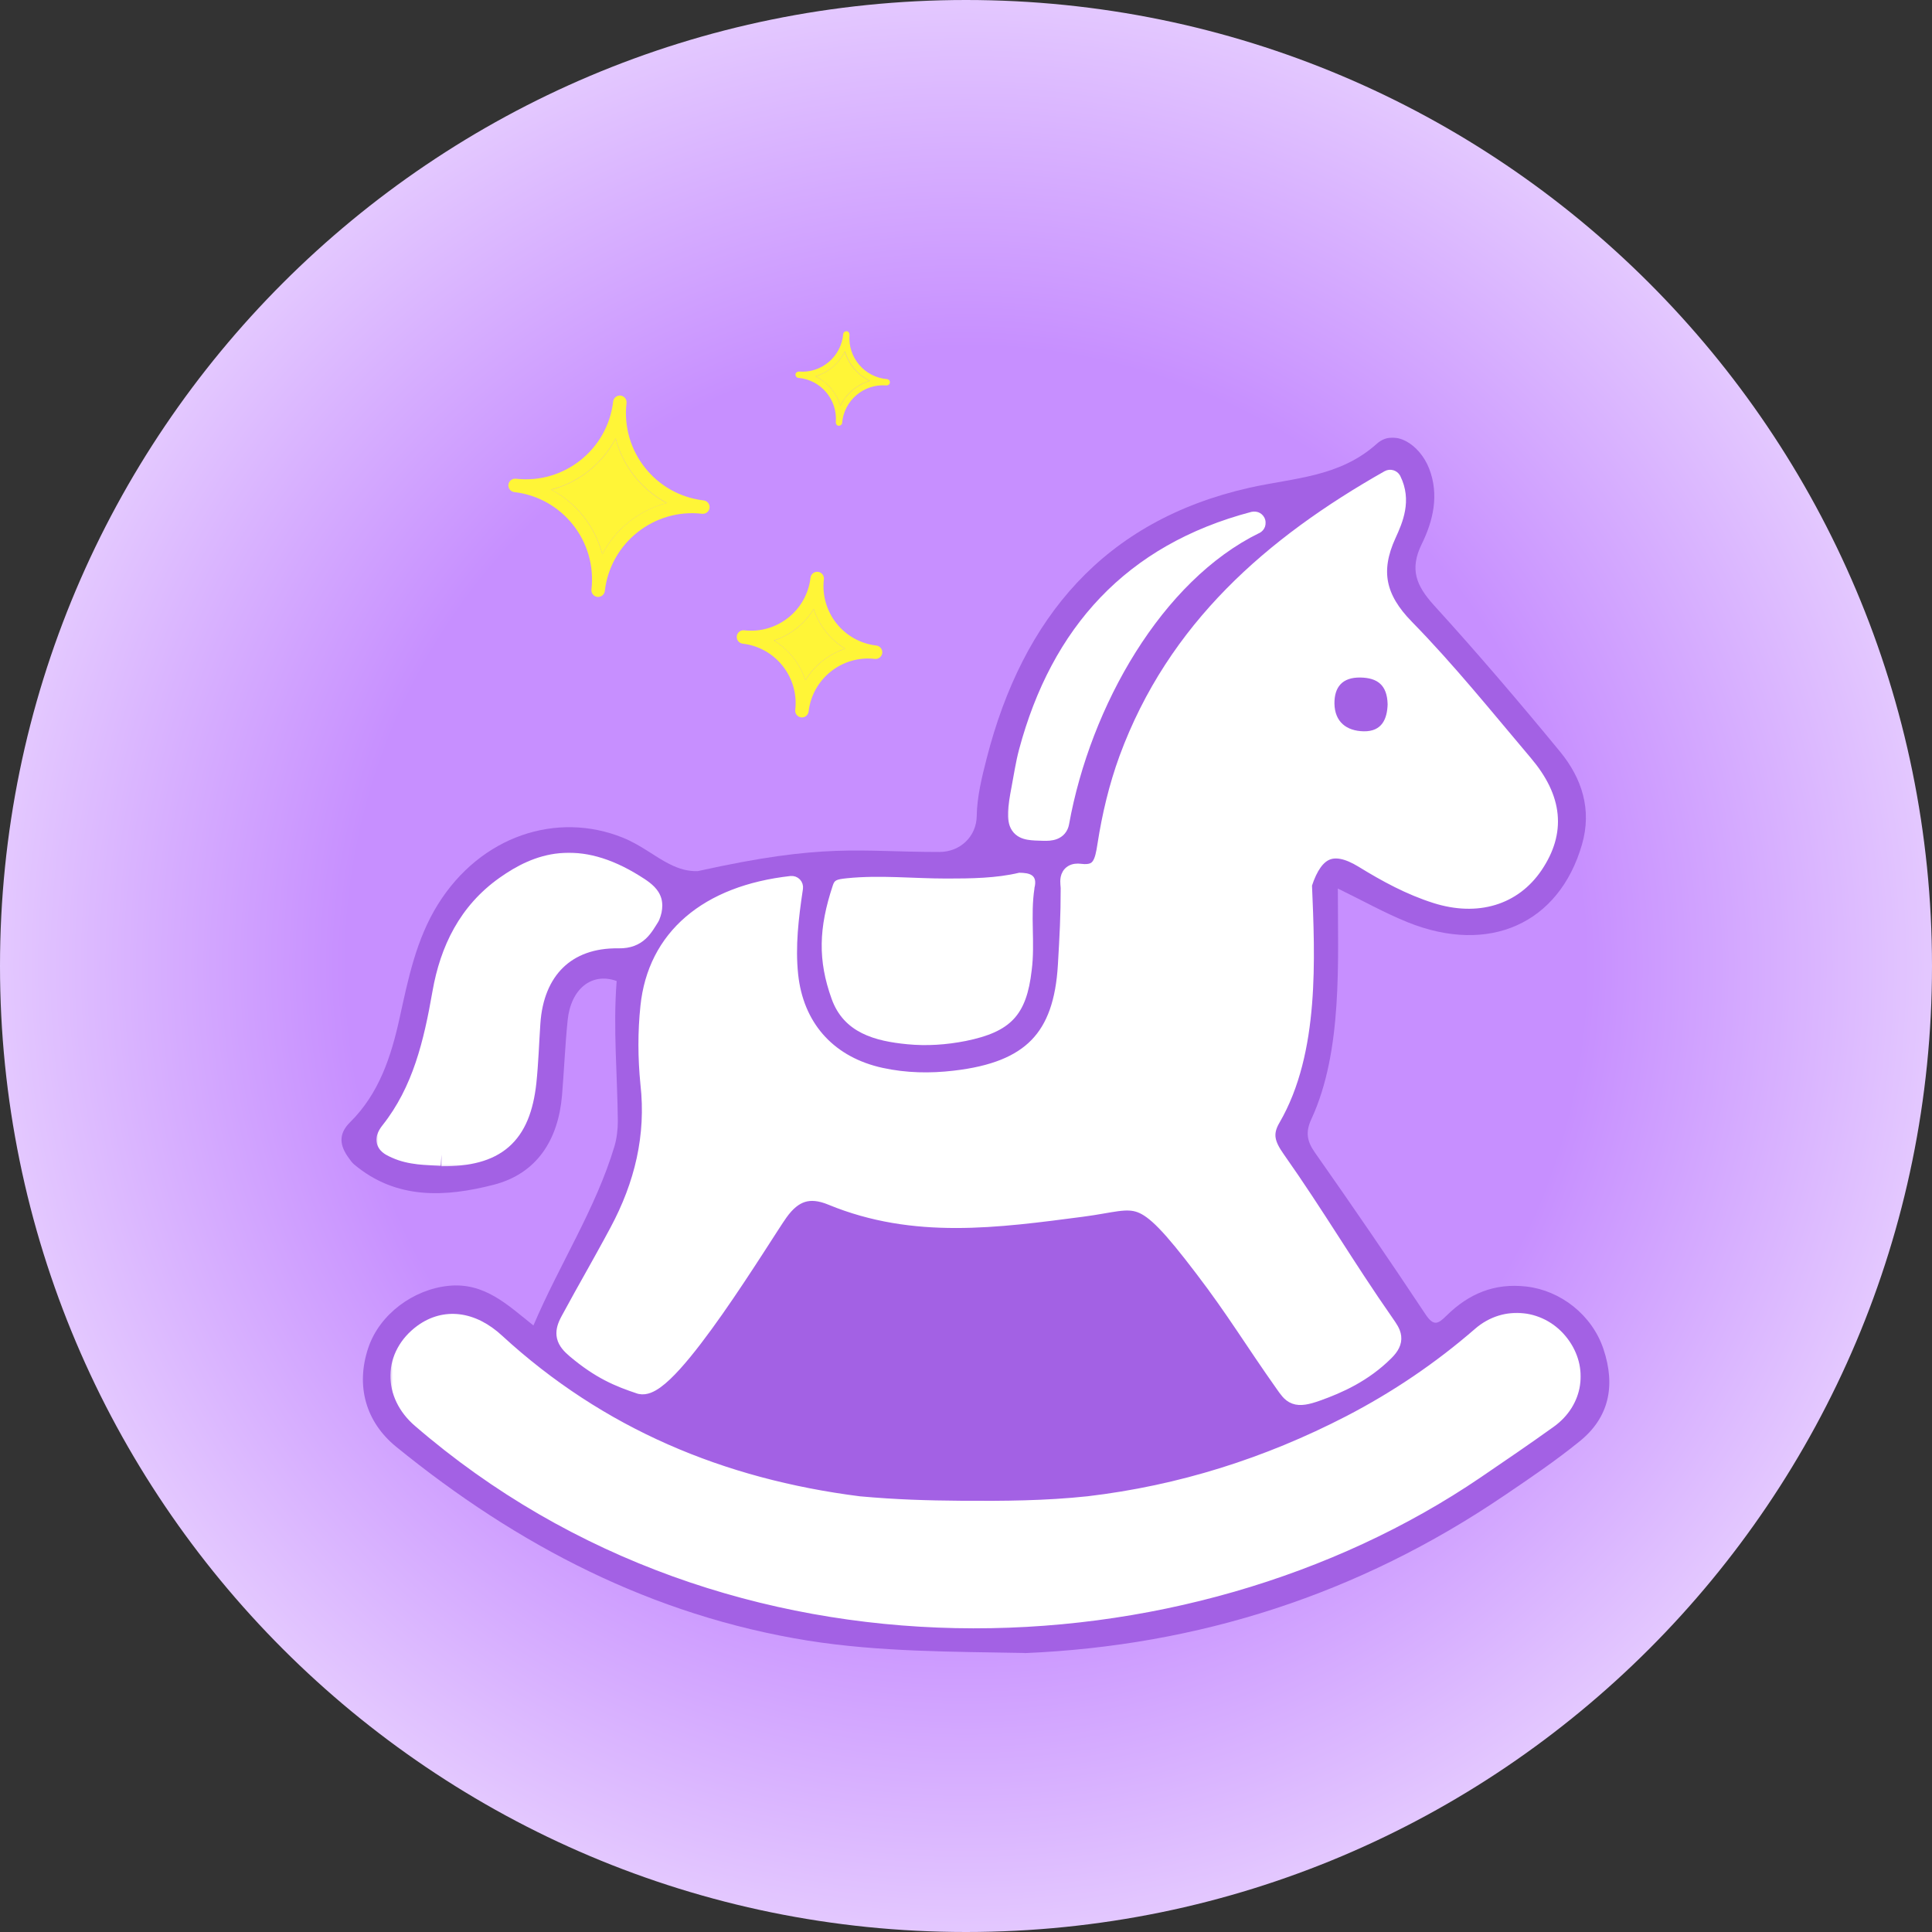 <svg width="280" height="280" viewBox="0 0 280 280" fill="none" xmlns="http://www.w3.org/2000/svg">
<rect x="0" y="0" width="280" height="280" fill="#333333" stroke="none"/>
<g clip-path="url(#clip0_480_12945)">
<path d="M280 140C280 217.32 217.32 280 140 280C62.68 280 0 217.32 0 140C0 62.68 62.68 0 140 0C217.32 0 280 62.68 280 140Z" fill="url(#paint0_radial_480_12945)"/>
<g clip-path="url(#clip1_480_12945)">
<mask id="mask0_480_12945" style="mask-type:luminance" maskUnits="userSpaceOnUse" x="42" y="59" width="197" height="182">
<path d="M42.421 59.301H238.121V240.57H42.421V59.301Z" fill="white"/>
</mask>
<g mask="url(#mask0_480_12945)">
<path d="M148.473 239.584C173.774 238.516 196.941 231.022 217.93 216.802C221.688 214.261 225.445 211.72 228.968 208.859C233.175 205.442 234.178 200.873 232.385 195.514C230.719 190.539 226.15 187.037 221.261 186.461C216.585 185.906 212.869 187.507 209.667 190.646C208.45 191.841 207.809 192.311 206.592 190.475C201.361 182.596 196.023 174.803 190.578 167.052C189.382 165.365 189.19 164.042 190.066 162.163C194.611 152.314 193.888 139.335 193.888 128.769C197.432 130.498 200.635 132.292 204.008 133.658C215.816 138.419 225.958 133.85 229.267 122.406C230.741 117.345 229.267 112.819 226.129 108.976C220.193 101.759 214.108 94.627 207.809 87.709C205.268 84.891 204.243 82.521 206.058 78.827C207.702 75.475 208.599 71.738 207.126 67.916C205.717 64.308 202.023 62.087 199.546 64.308C194.123 69.176 187.525 69.24 181.055 70.692C160.003 75.453 148.216 89.567 143.007 109.872C142.302 112.627 141.597 115.466 141.555 118.264C141.512 121.231 139.164 123.473 136.151 123.473C124.246 123.473 119.671 122.13 101.131 126.25C99.728 126.291 98.494 125.962 97.011 125.22C94.951 124.19 92.891 122.461 90.268 121.402C80.745 117.559 69.685 121.082 63.45 131.096C60.312 136.156 59.159 141.857 57.92 147.515C56.682 153.152 54.931 158.511 50.703 162.675C48.953 164.426 49.273 166.091 50.554 167.842C50.789 168.162 51.002 168.483 51.301 168.739C57.429 173.906 64.561 173.5 71.543 171.707C77.841 170.084 80.895 165.173 81.45 158.789C81.749 155.159 81.898 151.529 82.261 147.921C82.71 143.288 85.784 140.875 89.371 142.177C88.837 148.967 89.478 155.736 89.542 162.504C89.542 163.7 89.376 165.053 89.051 166.134C86.318 175.23 81.108 183.173 77.308 192.098C73.55 189.108 70.219 185.82 64.988 186.354C59.949 186.866 55.016 190.432 53.372 195.343C51.515 200.873 53.031 206.104 57.408 209.67C74.98 223.976 94.496 234.139 117.086 237.769C127.406 239.413 138.058 239.369 148.494 239.562" fill="#A361E4"/>
<path d="M201.711 68.943C201.494 68.877 201.26 68.902 201.062 69.014C184.127 78.608 170.022 90.863 163.031 109.821L163.03 109.824C161.535 113.92 160.541 118.115 159.873 122.406L159.872 122.409C159.684 123.649 159.497 124.627 159.046 125.271C158.841 125.563 158.585 125.777 158.232 125.907C157.868 126.042 157.346 126.108 156.589 126.008L156.581 126.007C156.103 125.948 155.623 125.982 155.221 126.228C154.789 126.491 154.605 126.899 154.534 127.245C154.468 127.568 154.485 127.901 154.503 128.141C154.525 128.428 154.546 128.586 154.546 128.746C154.546 132.818 154.395 135.473 154.142 139.845C153.838 145.091 152.542 148.767 150.082 151.296C147.617 153.83 143.859 155.344 138.344 155.984H138.342C134.808 156.403 131.271 156.338 127.746 155.57L127.062 155.409C120.067 153.633 115.622 148.562 114.853 141.278C114.416 137.122 114.913 132.985 115.553 128.72C115.591 128.467 115.509 128.21 115.332 128.025C115.154 127.841 114.901 127.75 114.646 127.778C108.509 128.464 103.518 130.409 99.92 133.496C96.31 136.594 94.157 140.795 93.635 145.87C93.244 149.603 93.266 153.332 93.634 157.055L93.635 157.066C94.488 164.603 92.787 171.61 89.201 178.299L88.269 180.023C87.361 181.69 86.517 183.201 85.669 184.715C84.539 186.732 83.402 188.755 82.107 191.152L81.932 191.493C81.547 192.281 81.349 193.035 81.528 193.798C81.727 194.645 82.348 195.301 83.087 195.931L83.091 195.934C86.752 199.021 89.479 200.141 92.632 201.191C92.658 201.2 92.684 201.207 92.711 201.213C93.165 201.315 93.619 201.232 94.022 201.08C94.429 200.927 94.841 200.682 95.25 200.387C96.067 199.796 96.973 198.922 97.917 197.88C99.811 195.79 101.972 192.906 104.062 189.924C106.156 186.936 108.196 183.826 109.851 181.271C111.517 178.698 112.768 176.727 113.314 175.966L113.316 175.964C114.322 174.556 115.341 173.745 116.426 173.408C117.503 173.074 118.778 173.167 120.379 173.833L120.382 173.835C132.504 178.819 144.567 177.125 156.858 175.521C157.942 175.38 158.89 175.221 159.729 175.076C160.575 174.931 161.294 174.803 161.949 174.718C163.248 174.549 164.194 174.563 165.138 174.911C166.097 175.265 167.146 175.999 168.562 177.456C169.978 178.913 171.707 181.036 174.038 184.098L174.039 184.1C178.605 190.074 181.292 194.6 185.696 200.817L185.697 200.819C185.955 201.182 186.215 201.563 186.479 201.863C186.757 202.181 187.096 202.477 187.561 202.648C188.452 202.977 189.538 202.742 191.018 202.216C194.153 201.101 197.869 199.456 201.086 196.239C201.898 195.427 202.361 194.629 202.252 193.704C202.202 193.279 202.036 192.899 201.847 192.562C201.66 192.23 201.417 191.885 201.179 191.543V191.542C198.253 187.35 195.78 183.503 193.295 179.646C190.812 175.793 188.318 171.931 185.36 167.73L185.359 167.729C184.634 166.702 184.194 165.856 184.062 165.033C183.935 164.246 184.075 163.387 184.713 162.302L184.715 162.299C187.6 157.346 188.849 151.434 189.331 145.467C189.808 139.554 189.538 133.516 189.317 128.221C190.144 125.665 191.197 124.325 192.369 123.832C193.537 123.341 195.131 123.563 197.344 124.921C200.695 126.983 204.178 128.881 207.989 130.086L207.988 130.087C214.086 132.015 219.553 130.391 222.757 125.619C224.407 123.16 225.174 120.661 224.922 118.081C224.671 115.514 223.422 112.976 221.25 110.407C215.632 103.768 210.134 96.918 204.021 90.677V90.676C201.955 88.568 200.773 86.571 200.366 84.514C199.961 82.463 200.304 80.245 201.492 77.653C202.528 75.391 203.764 72.527 202.208 69.366L202.167 69.293C202.063 69.126 201.901 69.002 201.711 68.943Z" fill="white" stroke="white" stroke-width="1.648" stroke-linejoin="round"/>
<mask id="path-5-outside-1_480_12945" maskUnits="userSpaceOnUse" x="56.434" y="189.924" width="173" height="47" fill="black">
<rect fill="white" x="56.434" y="189.924" width="173" height="47"/>
<path d="M124.39 218.489C104.405 215.948 86.619 208.539 71.652 194.788C68.257 191.65 64.52 191.244 61.467 193.465C57.218 196.582 57.175 201.941 61.211 205.4C106.049 244.132 171.663 241.314 213.64 212.767C217.185 210.354 220.729 207.941 224.209 205.443C227.796 202.881 228.458 198.418 225.853 194.981C223.206 191.479 218.295 190.838 214.857 193.828C209.028 198.888 202.708 203.158 195.876 206.703C183.897 212.895 171.214 216.909 157.806 218.489C151.602 219.151 145.528 219.193 139.358 219.151C134.34 219.108 129.972 218.995 124.369 218.489"/>
</mask>
<path d="M124.39 218.489C104.405 215.948 86.619 208.539 71.652 194.788C68.257 191.65 64.52 191.244 61.467 193.465C57.218 196.582 57.175 201.941 61.211 205.4C106.049 244.132 171.663 241.314 213.64 212.767C217.185 210.354 220.729 207.941 224.209 205.443C227.796 202.881 228.458 198.418 225.853 194.981C223.206 191.479 218.295 190.838 214.857 193.828C209.028 198.888 202.708 203.158 195.876 206.703C183.897 212.895 171.214 216.909 157.806 218.489C151.602 219.151 145.528 219.193 139.358 219.151C134.34 219.108 129.972 218.995 124.369 218.489" fill="white"/>
<path d="M71.652 194.788L70.537 196.002L70.533 195.999L71.652 194.788ZM61.467 193.465L60.492 192.136L60.498 192.132L61.467 193.465ZM61.211 205.4L62.283 204.149L62.288 204.153L61.211 205.4ZM213.64 212.767L214.568 214.129L214.567 214.129L213.64 212.767ZM224.209 205.443L223.248 204.104L223.251 204.102L224.209 205.443ZM225.853 194.981L224.54 195.976L224.539 195.975L225.853 194.981ZM214.857 193.828L215.939 195.071L215.938 195.072L214.857 193.828ZM195.876 206.703L196.635 208.166L196.632 208.167L195.876 206.703ZM157.806 218.489L157.998 220.125C157.992 220.126 157.986 220.127 157.98 220.128L157.806 218.489ZM139.358 219.151L139.346 220.799L139.344 220.799L139.358 219.151ZM124.39 218.489L124.182 220.124C103.904 217.546 85.787 210.013 70.537 196.002L71.652 194.788L72.766 193.575C87.451 207.065 104.906 214.35 124.598 216.854L124.39 218.489ZM71.652 194.788L70.533 195.999C69.026 194.605 67.55 193.916 66.228 193.752C64.929 193.591 63.647 193.917 62.436 194.797L61.467 193.465L60.498 192.132C62.34 190.792 64.452 190.21 66.634 190.481C68.793 190.75 70.882 191.833 72.77 193.578L71.652 194.788ZM61.467 193.465L62.442 194.793C60.695 196.075 59.907 197.73 59.88 199.333C59.852 200.946 60.592 202.7 62.283 204.149L61.211 205.4L60.138 206.652C57.794 204.642 56.537 201.986 56.584 199.276C56.631 196.555 57.99 193.972 60.492 192.136L61.467 193.465ZM61.211 205.4L62.288 204.153C106.486 242.332 171.267 239.59 212.713 211.404L213.64 212.767L214.567 214.129C172.059 243.038 105.612 245.932 60.133 206.647L61.211 205.4ZM213.64 212.767L212.713 211.404C216.26 208.99 219.787 206.588 223.248 204.104L224.209 205.443L225.17 206.782C221.671 209.294 218.109 211.718 214.568 214.129L213.64 212.767ZM224.209 205.443L223.251 204.102C226.089 202.075 226.58 198.668 224.54 195.976L225.853 194.981L227.167 193.985C230.337 198.168 229.504 203.686 225.167 206.784L224.209 205.443ZM225.853 194.981L224.539 195.975C222.45 193.212 218.636 192.726 215.939 195.071L214.857 193.828L213.776 192.584C217.954 188.951 223.961 189.745 227.168 193.987L225.853 194.981ZM214.857 193.828L215.938 195.072C210.009 200.219 203.58 204.563 196.635 208.166L195.876 206.703L195.117 205.24C201.836 201.754 208.048 197.557 213.777 192.583L214.857 193.828ZM195.876 206.703L196.632 208.167C184.487 214.445 171.614 218.521 157.998 220.125L157.806 218.489L157.613 216.852C170.815 215.297 183.307 211.344 195.119 205.239L195.876 206.703ZM157.806 218.489L157.98 220.128C151.677 220.8 145.525 220.841 139.346 220.799L139.358 219.151L139.369 217.503C145.532 217.545 151.526 217.501 157.631 216.85L157.806 218.489ZM139.358 219.151L139.344 220.799C134.304 220.756 129.886 220.642 124.221 220.13L124.369 218.489L124.517 216.848C130.057 217.348 134.376 217.46 139.372 217.503L139.358 219.151Z" fill="white" mask="url(#path-5-outside-1_480_12945)"/>
<mask id="path-7-outside-2_480_12945" maskUnits="userSpaceOnUse" x="54.344" y="123.234" width="42" height="46" fill="black">
<rect fill="white" x="54.344" y="123.234" width="42" height="46"/>
<path d="M63.986 167.372C71.758 167.457 75.259 164.447 76.092 156.824C76.391 153.984 76.476 151.123 76.668 148.262C77.181 140.469 81.9 135.665 89.672 135.793C92.341 135.836 93.045 134.213 94.006 132.718C94.952 130.414 93.807 129.571 91.862 128.354C83.622 123.204 78.014 125.264 73.359 128.555C68.043 132.312 65.395 137.736 64.306 143.928C63.046 151.166 61.402 158.212 56.726 164.105C55.658 165.45 56.406 165.792 57.495 166.283C59.566 167.222 61.786 167.18 63.986 167.329"/>
</mask>
<path d="M63.986 167.372C71.758 167.457 75.259 164.447 76.092 156.824C76.391 153.984 76.476 151.123 76.668 148.262C77.181 140.469 81.9 135.665 89.672 135.793C92.341 135.836 93.045 134.213 94.006 132.718C94.952 130.414 93.807 129.571 91.862 128.354C83.622 123.204 78.014 125.264 73.359 128.555C68.043 132.312 65.395 137.736 64.306 143.928C63.046 151.166 61.402 158.212 56.726 164.105C55.658 165.45 56.406 165.792 57.495 166.283C59.566 167.222 61.786 167.18 63.986 167.329" fill="white"/>
<path d="M76.092 156.824L77.731 156.997L77.73 157.003L76.092 156.824ZM76.668 148.262L78.313 148.37L78.313 148.373L76.668 148.262ZM89.672 135.793L89.645 137.441L89.645 137.441L89.672 135.793ZM94.006 132.718L95.531 133.344C95.493 133.436 95.446 133.525 95.392 133.609L94.006 132.718ZM91.862 128.354L92.736 126.957L92.736 126.957L91.862 128.354ZM73.359 128.555L72.408 127.209L72.408 127.209L73.359 128.555ZM64.306 143.928L62.682 143.645L62.683 143.642L64.306 143.928ZM56.726 164.105L58.017 165.13L58.017 165.13L56.726 164.105ZM57.495 166.283L58.172 164.781L58.175 164.782L57.495 166.283ZM63.986 167.372L64.004 165.724C67.714 165.765 70.05 165.056 71.56 163.744C73.063 162.439 74.058 160.266 74.454 156.645L76.092 156.824L77.73 157.003C77.293 161.005 76.122 164.148 73.722 166.233C71.33 168.311 68.029 169.064 63.968 169.02L63.986 167.372ZM76.092 156.824L74.453 156.652C74.748 153.848 74.826 151.1 75.024 148.152L76.668 148.262L78.313 148.373C78.126 151.147 78.034 154.121 77.731 156.997L76.092 156.824ZM76.668 148.262L75.024 148.154C75.3 143.954 76.725 140.384 79.297 137.877C81.882 135.358 85.456 134.075 89.699 134.145L89.672 135.793L89.645 137.441C86.115 137.382 83.444 138.438 81.598 140.237C79.74 142.048 78.549 144.777 78.313 148.37L76.668 148.262ZM89.672 135.793L89.698 134.145C90.634 134.16 91.057 133.905 91.356 133.627C91.787 133.225 92.036 132.735 92.62 131.827L94.006 132.718L95.392 133.609C95.015 134.196 94.432 135.265 93.603 136.037C92.642 136.934 91.378 137.468 89.645 137.441L89.672 135.793ZM94.006 132.718L92.481 132.092C92.664 131.648 92.697 131.388 92.696 131.254C92.695 131.148 92.673 131.085 92.625 131.009C92.56 130.905 92.424 130.749 92.136 130.524C91.845 130.297 91.476 130.057 90.988 129.752L91.862 128.354L92.736 126.957C93.63 127.517 94.762 128.221 95.412 129.249C96.2 130.497 96.13 131.884 95.531 133.344L94.006 132.718ZM91.862 128.354L90.989 129.752C87.105 127.325 84 126.688 81.42 126.93C78.813 127.175 76.525 128.335 74.31 129.9L73.359 128.555L72.408 127.209C74.847 125.484 77.691 123.969 81.112 123.649C84.561 123.325 88.379 124.234 92.736 126.957L91.862 128.354ZM73.359 128.555L74.31 129.9C69.444 133.34 66.966 138.319 65.929 144.213L64.306 143.928L62.683 143.642C63.824 137.152 66.641 131.285 72.408 127.209L73.359 128.555ZM64.306 143.928L65.93 144.21C64.666 151.469 62.973 158.884 58.017 165.13L56.726 164.105L55.435 163.081C59.831 157.54 61.426 150.863 62.682 143.645L64.306 143.928ZM56.726 164.105L58.017 165.13C57.921 165.25 57.867 165.334 57.838 165.384C57.809 165.435 57.818 165.432 57.831 165.382C57.847 165.327 57.867 165.216 57.85 165.068C57.833 164.915 57.781 164.777 57.714 164.665C57.651 164.561 57.59 164.504 57.57 164.486C57.551 164.47 57.556 164.478 57.604 164.506C57.651 164.534 57.719 164.57 57.82 164.619C57.921 164.667 58.033 164.718 58.172 164.781L57.495 166.283L56.817 167.785C56.568 167.673 56.227 167.521 55.926 167.343C55.636 167.172 55.194 166.87 54.89 166.364C54.535 165.775 54.486 165.117 54.654 164.506C54.802 163.969 55.109 163.492 55.435 163.081L56.726 164.105ZM57.495 166.283L58.175 164.782C59.897 165.563 61.694 165.522 64.097 165.685L63.986 167.329L63.874 168.973C61.879 168.838 59.235 168.882 56.814 167.784L57.495 166.283Z" fill="white" mask="url(#path-7-outside-2_480_12945)"/>
<path d="M149.905 128.748C150.439 126.741 149.2 126.506 147.706 126.484C144.392 127.28 140.73 127.325 137.182 127.325C132.42 127.325 127.511 126.795 122.762 127.28C121.144 127.446 120.945 127.584 120.702 128.31C118.642 134.49 118.518 139.189 120.525 144.761C122.297 149.715 126.845 150.889 131.478 151.338C134.297 151.615 137.137 151.423 139.955 150.868C146.467 149.544 148.773 147.153 149.521 140.619C150.033 136.669 149.307 132.676 149.926 128.726" fill="white"/>
<mask id="path-10-outside-3_480_12945" maskUnits="userSpaceOnUse" x="145.781" y="73.779" width="38" height="49" fill="black">
<rect fill="white" x="145.781" y="73.779" width="38" height="49"/>
<path d="M181.781 75.779C164.252 80.391 153.875 91.921 149.284 109.045C148.814 110.796 148.558 112.611 148.216 114.383C147.093 120.209 147.857 120.11 151.253 120.209C152.283 120.239 153.143 120.118 153.313 119.179C156.473 101.692 167.049 82.989 181.76 75.779"/>
</mask>
<path d="M181.781 75.779C164.252 80.391 153.875 91.921 149.284 109.045C148.814 110.796 148.558 112.611 148.216 114.383C147.093 120.209 147.857 120.11 151.253 120.209C152.283 120.239 153.143 120.118 153.313 119.179C156.473 101.692 167.049 82.989 181.76 75.779" fill="white"/>
<path d="M181.362 74.186C182.242 73.954 183.143 74.48 183.375 75.36C183.607 76.24 183.081 77.141 182.201 77.373L181.781 75.779L181.362 74.186ZM149.284 109.045L150.876 109.472L150.876 109.472L149.284 109.045ZM148.216 114.383L149.835 114.695L148.216 114.383ZM151.253 120.209L151.301 118.562L151.253 120.209ZM153.313 119.179L154.935 119.472L154.935 119.474L153.313 119.179ZM181.035 74.299C181.852 73.899 182.839 74.237 183.24 75.054C183.64 75.871 183.302 76.859 182.485 77.259L181.76 75.779L181.035 74.299ZM181.781 75.779L182.201 77.373C165.301 81.819 155.33 92.858 150.876 109.472L149.284 109.045L147.692 108.618C152.42 90.984 163.202 78.963 181.362 74.186L181.781 75.779ZM149.284 109.045L150.876 109.472C150.426 111.149 150.198 112.812 149.835 114.695L148.216 114.383L146.598 114.071C146.918 112.41 147.203 110.443 147.692 108.618L149.284 109.045ZM148.216 114.383L149.835 114.695C149.556 116.141 149.414 117.125 149.386 117.805C149.356 118.528 149.473 118.623 149.413 118.533C149.293 118.351 149.148 118.395 149.48 118.454C149.858 118.522 150.384 118.535 151.301 118.562L151.253 120.209L151.206 121.856C150.425 121.834 149.581 121.821 148.896 121.698C148.164 121.567 147.262 121.252 146.667 120.355C146.132 119.549 146.056 118.57 146.093 117.67C146.132 116.727 146.315 115.538 146.598 114.071L148.216 114.383ZM151.253 120.209L151.301 118.562C151.526 118.568 151.697 118.565 151.829 118.552C151.964 118.539 152.009 118.521 152.001 118.524C151.982 118.532 151.894 118.573 151.805 118.677C151.763 118.727 151.734 118.776 151.715 118.819C151.696 118.86 151.692 118.885 151.692 118.884L153.313 119.179L154.935 119.474C154.848 119.95 154.656 120.41 154.323 120.804C153.994 121.194 153.594 121.439 153.21 121.591C152.506 121.868 151.735 121.872 151.206 121.856L151.253 120.209ZM153.313 119.179L151.692 118.886C154.904 101.109 165.68 81.825 181.035 74.299L181.76 75.779L182.485 77.259C168.419 84.153 158.043 102.275 154.935 119.472L153.313 119.179Z" fill="white" mask="url(#path-10-outside-3_480_12945)"/>
<path d="M201.105 102.078C201.041 99.281 199.632 98.235 197.155 98.192C194.508 98.15 193.376 99.602 193.398 101.972C193.44 104.619 195.148 105.943 197.646 105.986C200.315 106.028 201.041 104.149 201.105 102.078Z" fill="#A361E4"/>
</g>
</g>
<path d="M89.227 63.539C87.309 67.218 83.885 69.921 79.879 70.965C83.557 72.883 86.26 76.307 87.289 80.326C89.208 76.647 92.631 73.945 96.638 72.9C92.961 70.968 90.257 67.558 89.227 63.539Z" fill="#FFF537"/>
<path d="M87.29 80.313C86.246 76.293 83.542 72.883 79.879 70.953C83.884 69.921 87.309 67.205 89.227 63.527C90.257 67.546 92.975 70.957 96.638 72.887C92.631 73.932 89.208 76.635 87.29 80.313ZM101.977 72.522C95.003 71.716 89.995 65.385 90.8 58.412C90.861 57.88 90.475 57.392 89.942 57.331C89.41 57.27 88.923 57.656 88.862 58.188C88.057 65.162 81.724 70.184 74.764 69.38C74.232 69.319 73.745 69.705 73.683 70.237C73.622 70.77 74.008 71.257 74.54 71.318C81.514 72.123 86.522 78.454 85.717 85.428C85.656 85.96 86.042 86.447 86.574 86.509C87.107 86.57 87.594 86.184 87.655 85.652C88.46 78.678 94.793 73.656 101.753 74.46C102.285 74.521 102.772 74.135 102.834 73.602C102.895 73.07 102.509 72.583 101.977 72.522Z" fill="#FFF537"/>
<path d="M112.166 92.827C114.31 94.139 115.94 96.194 116.729 98.581C118.043 96.423 120.097 94.807 122.484 94.018C120.339 92.705 118.71 90.65 117.92 88.263C116.606 90.421 114.553 92.037 112.166 92.827Z" fill="#FFF537"/>
<path d="M122.486 94.017C120.086 94.805 118.045 96.436 116.732 98.58C115.944 96.18 114.313 94.138 112.169 92.826C114.556 92.037 116.611 90.407 117.923 88.263C118.711 90.663 120.342 92.704 122.486 94.017ZM106.778 92.204C106.717 92.736 107.103 93.223 107.635 93.284C112.385 93.833 115.801 98.141 115.253 102.89C115.191 103.422 115.578 103.909 116.11 103.971C116.642 104.032 117.129 103.646 117.191 103.114C117.739 98.364 122.047 94.948 126.783 95.495C127.315 95.556 127.802 95.17 127.863 94.638C127.925 94.105 127.539 93.618 127.006 93.557C122.257 93.009 118.854 88.702 119.403 83.953C119.464 83.421 119.078 82.933 118.545 82.872C118.013 82.811 117.526 83.197 117.465 83.729C116.916 88.478 112.608 91.895 107.859 91.347C107.327 91.285 106.84 91.671 106.778 92.204Z" fill="#FFF537"/>
<path d="M122.452 50.924C121.607 52.66 120.053 53.986 118.18 54.534C119.916 55.379 121.241 56.933 121.79 58.806C122.635 57.07 124.189 55.745 126.04 55.197C124.303 54.351 122.978 52.797 122.429 50.924" fill="#FFF537"/>
<path d="M121.793 58.807C121.245 56.957 119.942 55.38 118.183 54.535C120.034 53.986 121.587 52.684 122.456 50.925C123.004 52.775 124.306 54.352 126.066 55.197C124.215 55.746 122.638 57.071 121.793 58.807ZM128.556 54.946C125.289 54.672 122.844 51.793 123.118 48.503C123.118 48.251 122.958 48.023 122.707 48C122.456 48 122.227 48.16 122.204 48.411C121.93 51.679 119.051 54.123 115.784 53.849C115.533 53.849 115.304 54.009 115.281 54.261C115.281 54.512 115.441 54.74 115.693 54.763C118.96 55.037 121.405 57.916 121.13 61.206C121.13 61.458 121.29 61.686 121.542 61.709C121.793 61.709 122.022 61.549 122.044 61.298C122.319 58.03 125.197 55.586 128.465 55.86C128.716 55.86 128.945 55.7 128.967 55.449C128.99 55.197 128.807 54.969 128.556 54.946Z" fill="#FFF537"/>
</g>
<defs>
<radialGradient id="paint0_radial_480_12945" cx="0" cy="0" r="1" gradientUnits="userSpaceOnUse" gradientTransform="translate(140 140) scale(140)">
<stop offset="0.635" stop-color="#C78FFF"/>
<stop offset="1" stop-color="#E4C9FF"/>
</radialGradient>
<clipPath id="clip0_480_12945">
<rect width="280" height="280" fill="white"/>
</clipPath>
<clipPath id="clip1_480_12945">
<rect width="185.4" height="177.16" fill="white" transform="matrix(-1 0 0 1 234 63.42)"/>
</clipPath>
</defs>
</svg>
